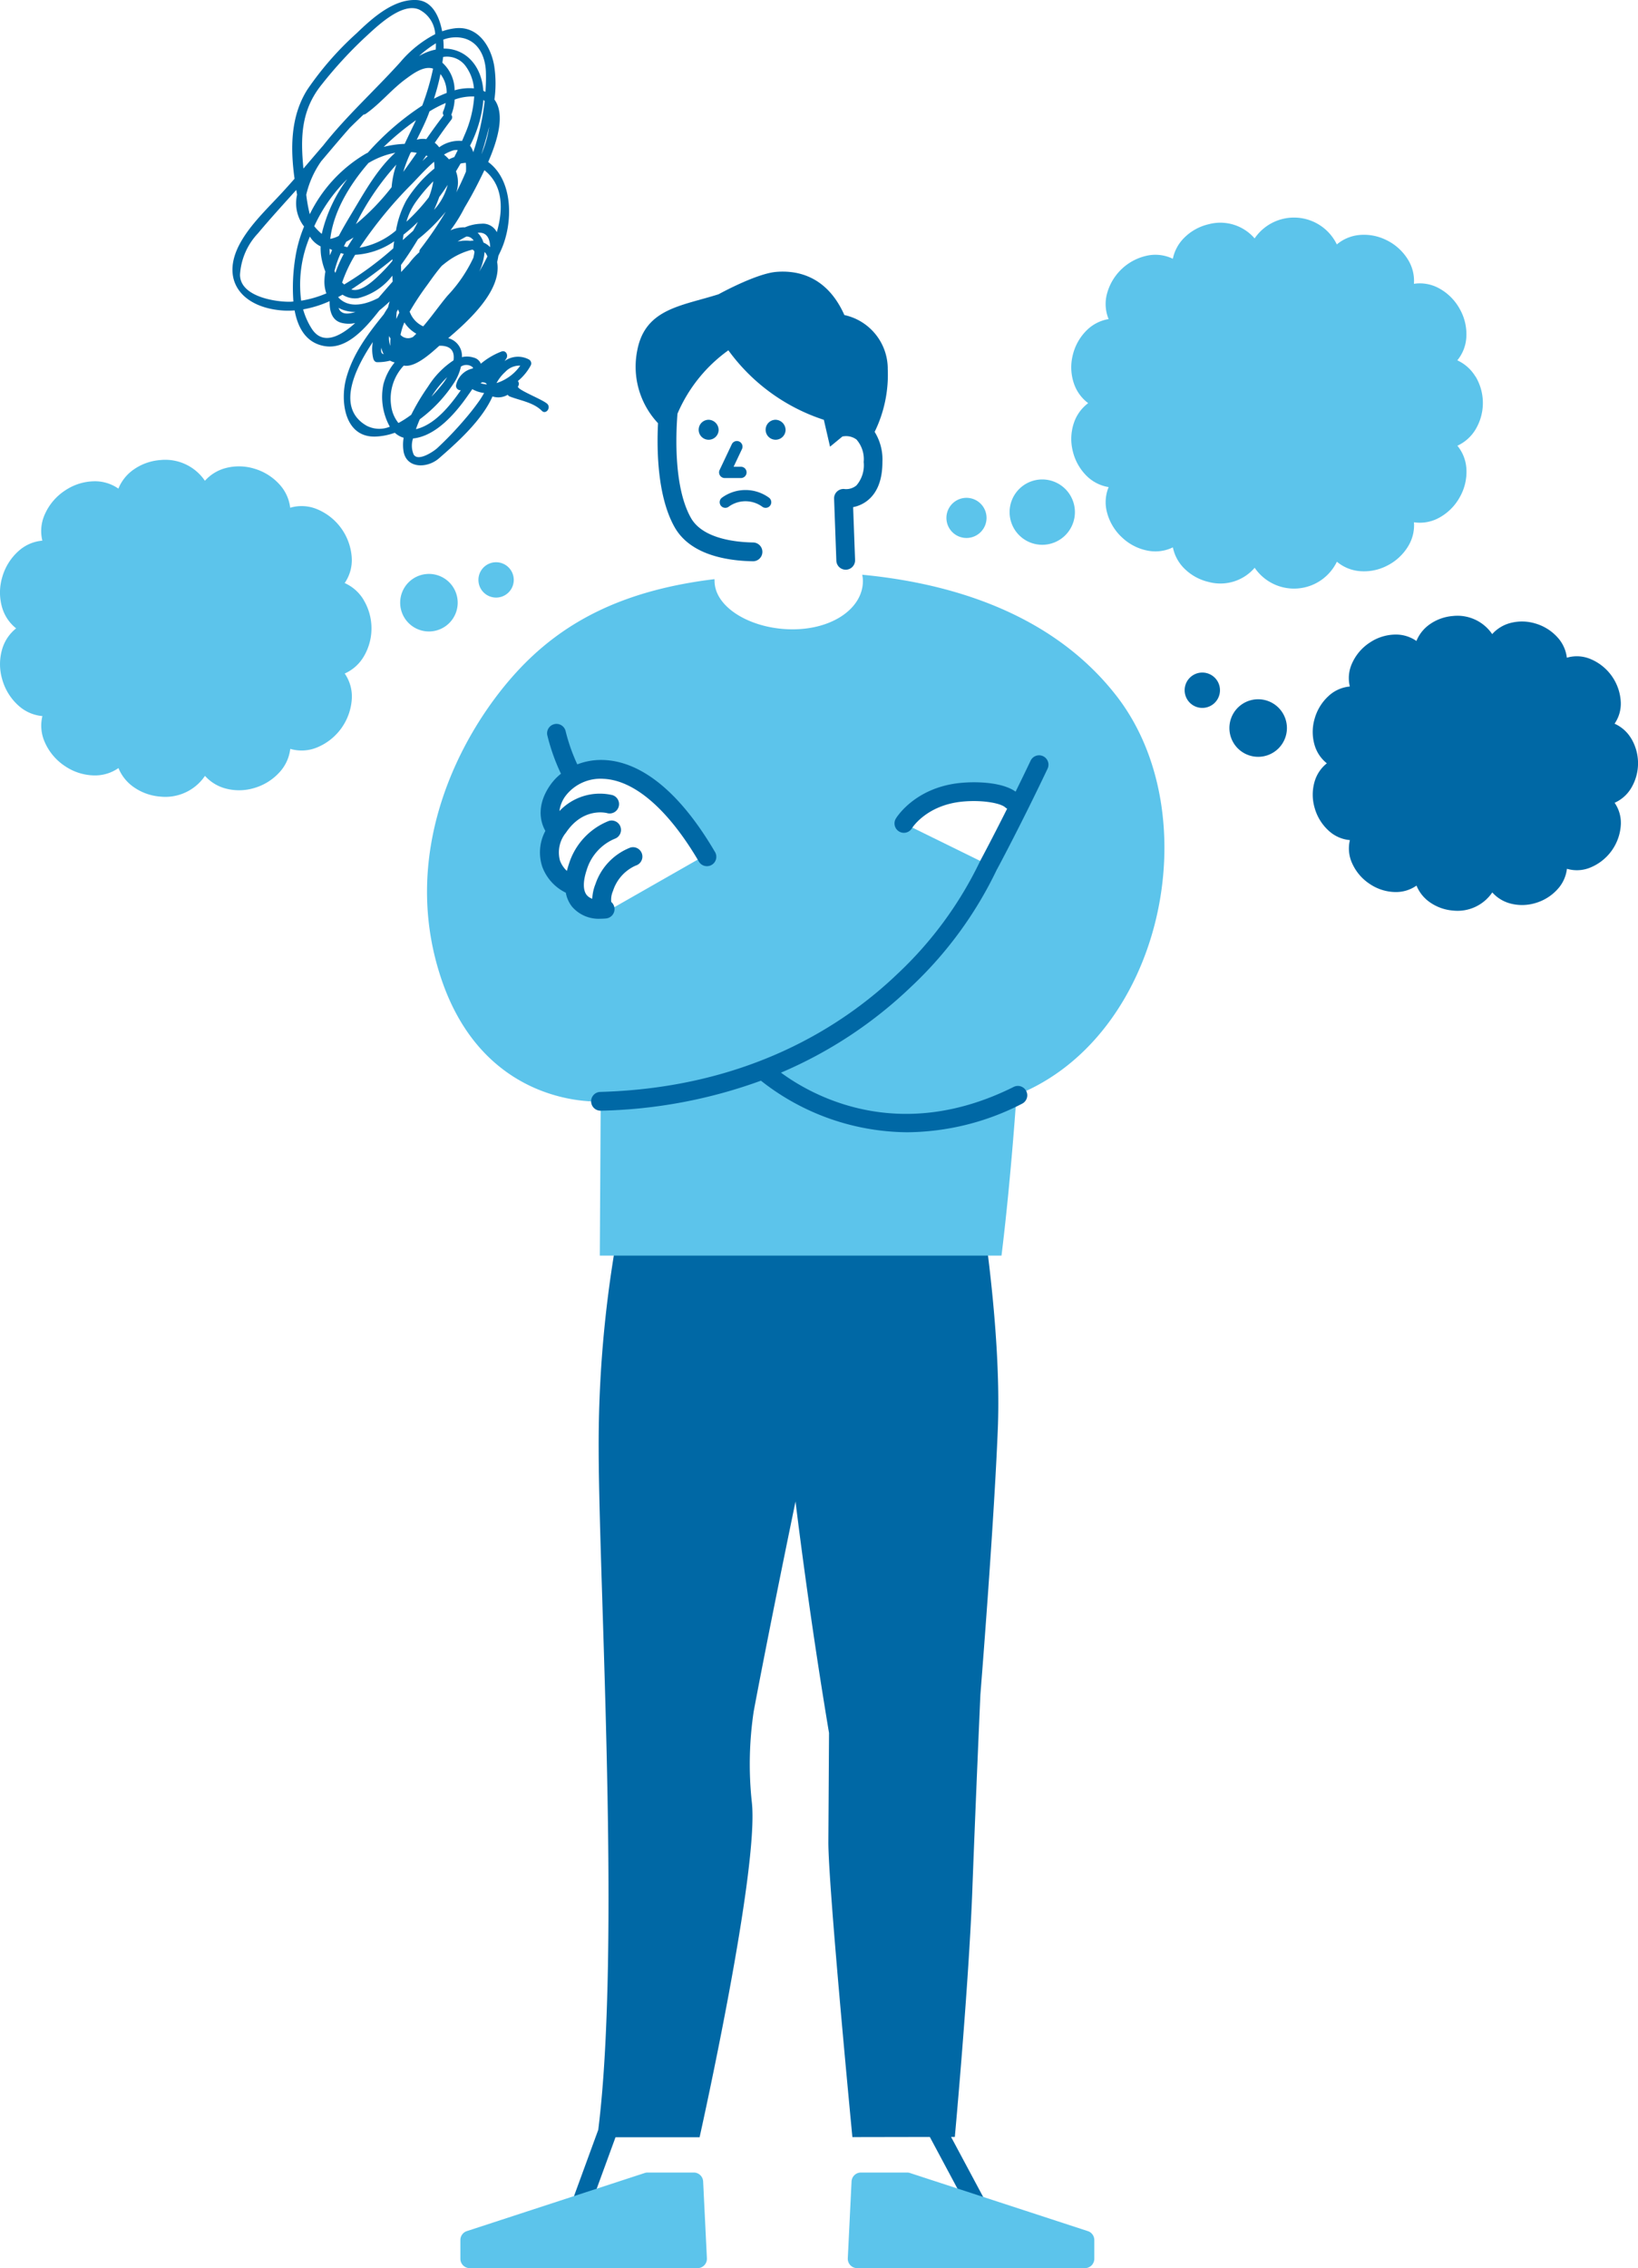 <svg xmlns="http://www.w3.org/2000/svg" width="218.2" height="302.009"><defs><clipPath id="a"><path data-name="長方形 1256" fill="none" d="M0 0h218.2v302.01H0z"/></clipPath></defs><g data-name="グループ 1493" clip-path="url(#a)"><path data-name="パス 463" d="M129.527 251.596c.484-12.8 1.074-25.978 1.074-25.978s1.793-22.286 2.32-35.365-2.246-29.731-2.246-29.731l-47.7.074a157.6 157.6 0 0 0-3.224 32.479c.038 18.175 2.963 66.314-.055 90.508l-3.968 10.846a1.25 1.25 0 1 0 2.348.858l3.918-10.71h11.2s8.038-35.944 6.945-44.725a47.472 47.472 0 0 1 .258-11.945s1.667-9.054 5.576-27.985c0 0 1.723 14.488 4.463 30.823l-.088 14.453c-.036 5.809 3.2 39.363 3.2 39.363l10.316-.019 6.271 11.72a1.25 1.25 0 0 0 2.2-1.18l-5.642-10.545h.5s1.853-20.144 2.335-32.94" fill="#0068a5"/><path data-name="パス 464" d="M148.702 92.627c-9.144-11.741-23.645-15.124-33.845-16.1a4.226 4.226 0 0 1 .092.832c0 3.555-3.922 6.437-9.379 6.437s-10.38-2.882-10.38-6.437c0-.247-.042-.007 0-.247-12.054 1.463-20.242 5.594-26.539 12.55-7.468 8.249-15.393 23.672-9.983 40.319 5.786 17.807 21.352 16.67 21.352 16.67l-.119 20.538h53.51c1.269-10.3 2-21.379 2-21.379 19.461-7.735 25.706-37.242 13.292-53.182m-67.879 28.744c-4.528-.031-4.237-2.8-4.237-2.8-5.451-3.418-2.7-7.613-2.7-7.613-1.713-8.531 4.346-9.822 10.029-7.644s10.109 10.529 10.109 10.529Zm50.708-6.267-11.119-5.462a13.189 13.189 0 0 1 9.729-4.226c2.437.058 3.964.134 5.094 1.148Z" fill="#5cc4eb"/><path data-name="パス 465" d="M92.413 289.279h-6.148a1.247 1.247 0 0 0-.388.062l-23.687 7.736a1.249 1.249 0 0 0-.862 1.188v2.494a1.25 1.25 0 0 0 1.25 1.25h30.34a1.25 1.25 0 0 0 1.249-1.312l-.5-10.23a1.25 1.25 0 0 0-1.249-1.188" fill="#5cc4eb"/><path data-name="パス 466" d="m144.909 297.077-23.687-7.736a1.252 1.252 0 0 0-.388-.062h-6.149a1.25 1.25 0 0 0-1.249 1.188l-.5 10.23a1.251 1.251 0 0 0 1.249 1.312h30.339a1.25 1.25 0 0 0 1.25-1.25v-2.494a1.249 1.249 0 0 0-.862-1.188" fill="#5cc4eb"/><path data-name="パス 467" d="M95.728 57.3a1.33 1.33 0 1 1-1.327-1.406 1.368 1.368 0 0 1 1.327 1.406" fill="#0068a5"/><path data-name="パス 468" d="M104.646 57.3a1.329 1.329 0 1 1-1.327-1.406 1.368 1.368 0 0 1 1.327 1.406" fill="#0068a5"/><path data-name="パス 469" d="M132.836 115.71c.312-.581 3.241-6.054 6.7-13.33a1.25 1.25 0 1 0-2.257-1.074 336.475 336.475 0 0 1-1.989 4.105c-1.668-1.2-4.908-1.39-7.284-1.168-6.087.57-8.566 4.583-8.669 4.753a1.25 1.25 0 0 0 2.143 1.289c.018-.031 1.917-3.1 6.759-3.553 2.609-.245 5.029.2 5.657.761a1.242 1.242 0 0 0 .268.182c-2.089 4.168-3.541 6.861-3.562 6.9-.01.018-.017.036-.026.054s-.02.039-.028.059a50.427 50.427 0 0 1-10.994 14.986c-7.17 6.867-19.857 15.167-39.576 15.717a1.25 1.25 0 0 0 .034 2.5h.035a66.159 66.159 0 0 0 21.318-3.995 31.782 31.782 0 0 0 19.522 6.866 33.894 33.894 0 0 0 15.264-3.8 1.25 1.25 0 0 0-1.117-2.237c-15.4 7.691-26.961 1.083-31-1.9a57.6 57.6 0 0 0 17.332-11.433 52.235 52.235 0 0 0 11.463-15.689" fill="#0068a5"/><path data-name="パス 470" d="M95.245 113.446c-5.765-9.839-11.2-12.09-14.743-12.246a8.832 8.832 0 0 0-3.6.577 24.056 24.056 0 0 1-1.553-4.417 1.25 1.25 0 0 0-2.437.558 26.636 26.636 0 0 0 1.814 5.107 7.253 7.253 0 0 0-1.376 1.438c-1.863 2.62-1.446 4.874-.7 6.172a6.066 6.066 0 0 0-.413 4.773 6.242 6.242 0 0 0 3.136 3.459 4.2 4.2 0 0 0 .823 1.851 4.672 4.672 0 0 0 3.812 1.612c.232 0 .471-.011.715-.034a1.253 1.253 0 0 0 .7-2.2v-.02a2.9 2.9 0 0 1 .24-1.456 5.516 5.516 0 0 1 3.024-3.368 1.25 1.25 0 0 0-.727-2.392 7.929 7.929 0 0 0-4.639 4.86 5.924 5.924 0 0 0-.425 1.948 1.6 1.6 0 0 1-.745-.5c-.5-.637-.5-1.814 0-3.316a6.56 6.56 0 0 1 3.724-4.164 1.25 1.25 0 0 0-.774-2.377 9.046 9.046 0 0 0-5.32 5.746c-.106.316-.192.617-.263.906a3.5 3.5 0 0 1-.925-1.379 4.143 4.143 0 0 1 .8-3.714c2.278-3.394 5.334-2.643 5.487-2.6a1.25 1.25 0 0 0 .679-2.406 7.406 7.406 0 0 0-7.037 2.132 4.266 4.266 0 0 1 .863-2.079 5.859 5.859 0 0 1 5.008-2.214c4.133.182 8.641 4.094 12.7 11.012a1.25 1.25 0 0 0 2.158-1.264" fill="#0068a5"/><path data-name="パス 471" d="M98.702 63.651h-2.163a.75.75 0 0 1-.678-1.071l1.622-3.427a.75.75 0 1 1 1.356.642l-1.115 2.356h.978a.75.75 0 1 1 0 1.5" fill="#0068a5"/><path data-name="パス 472" d="M96.62 67.62a.75.75 0 0 1-.416-1.375 5.319 5.319 0 0 1 6.262.044.75.75 0 0 1-.947 1.164 3.8 3.8 0 0 0-4.485.042.75.75 0 0 1-.415.125" fill="#0068a5"/><path data-name="パス 473" d="M52.597 57.626a2.92 2.92 0 0 0 1.172.662 5.684 5.684 0 0 0-.017 1.78c.381 2.349 3.157 2.323 4.722.962 2.456-2.134 5.733-5.07 7.132-8.244a2.477 2.477 0 0 0 2.03-.222.554.554 0 0 0 .262.227c1.436.556 3.152.781 4.281 1.911.534.536 1.257-.393.729-.922-.576-.576-4.163-1.934-3.9-2.331a.575.575 0 0 0-.022-.713 7.009 7.009 0 0 0 1.738-2.125.6.6 0 0 0-.313-.769 3.053 3.053 0 0 0-3.195.237c.08-.118.166-.23.24-.353.283-.468-.081-1.146-.676-.911a9.594 9.594 0 0 0-2.727 1.615 1.387 1.387 0 0 0-.962-.817 2.961 2.961 0 0 0-1.557-.06 2.447 2.447 0 0 0-1.829-2.526c2.805-2.383 7.1-6.334 6.537-10.036 0-.031-.013-.057-.018-.087.063-.275.122-.563.171-.856.144-.3.289-.6.421-.905 1.534-3.545 1.567-9.1-1.784-11.576 1.2-2.759 2.314-6.311.831-8.314a15.482 15.482 0 0 0-.038-4.531c-.455-2.6-2.176-5.314-5.208-4.954a8.208 8.208 0 0 0-1.719.4C58.523 2.16 57.566.131 55.544.008c-3.111-.189-5.981 2.44-8.06 4.439a41.685 41.685 0 0 0-6.554 7.5c-2.237 3.562-2.252 7.776-1.693 11.85a95.24 95.24 0 0 1-1.7 1.894c-1.906 2.063-4.2 4.219-5.554 6.7-2.788 5.1.467 8.682 5.905 8.966a11.135 11.135 0 0 0 1.358-.024c.439 2.356 1.561 4.355 4.025 4.755 2.888.468 5.3-2.248 7.274-4.763.475-.375.917-.77 1.317-1.142.018-.016.034-.034.051-.05a11.74 11.74 0 0 0-.225.81c-.2.3-.389.607-.569.917-2.1 2.588-4.116 5.239-5.008 8.539-.807 2.989-.239 7.888 3.948 7.731a8.6 8.6 0 0 0 2.536-.508m13.55-6.61v-.009a5.461 5.461 0 0 1 1.18-1.5 2.583 2.583 0 0 1 1.982-.819 6.125 6.125 0 0 1-3.166 2.325m-15.344-4.707a3.086 3.086 0 0 0 .315.862c-.27-.051-.412-.289-.322-.827 0-.012 0-.024.008-.035m1.031-1.563a3.139 3.139 0 0 0 .189.333 5.829 5.829 0 0 0-.02.984 2.8 2.8 0 0 1-.17-1.317m2.038-1.815a4.55 4.55 0 0 0 1.592 1.509c-.143.143-.283.288-.432.424a1.361 1.361 0 0 1-1.674-.269 9.218 9.218 0 0 1 .514-1.663m-.831-1.725c.052.147.1.293.161.434-.143.276-.279.555-.406.836a7.706 7.706 0 0 1 .058-.953c.061-.1.124-.211.188-.316m-7.967-1.614c0-.016.006-.033.009-.049q.278-.146.552-.3a3 3 0 0 0 2.1.457 8.246 8.246 0 0 0 4.535-2.989c.01.262.025.522.045.781q-.954 1.081-1.9 2.182c-1.668.872-3.363 1.217-4.626.5a2.806 2.806 0 0 1-.722-.581m11.723-21.063a2.933 2.933 0 0 0-1.269.08c.593-1.206 1.183-2.378 1.592-3.475l.109-.3c.142-.085.284-.174.424-.255a16.823 16.823 0 0 1 1.739-.862 5.628 5.628 0 0 1-.338 1.105.521.521 0 0 0 .055.534 89.278 89.278 0 0 0-2.312 3.177m2.716-6.151a15.379 15.379 0 0 0-1.694.766 29.764 29.764 0 0 0 .87-3.277 3.973 3.973 0 0 1 .823 2.511m-3.682-4.922a15.31 15.31 0 0 1 2.251-1.693c0 .274-.006.553-.023.835a6.846 6.846 0 0 0-1.636.552c-.2.1-.4.2-.592.306M45.393 33.7c.133.034.266.075.4.1a18.47 18.47 0 0 0-1.116 2.541c-.043-.082-.081-.167-.122-.251a13.568 13.568 0 0 1 .839-2.392m-1.442.3c0-.043-.014-.088-.017-.13a10.144 10.144 0 0 1-.027-.74c.109.056.219.109.328.158q-.151.354-.284.712m3.355-.071a10.1 10.1 0 0 0 5.2-1.793c-.043.307-.083.616-.115.932a43.629 43.629 0 0 1-6.544 4.817c-.094-.086-.189-.168-.275-.261a19.1 19.1 0 0 1 1.738-3.695m8.358-4.379c-.205.4-.419.8-.642 1.19-.443.4-.9.806-1.373 1.226.03-.241.061-.481.1-.722a21.721 21.721 0 0 0 1.913-1.694m-1.524-.03a8.645 8.645 0 0 1 1.215-2.576 22.183 22.183 0 0 1 2.361-2.8 10.019 10.019 0 0 1-.432 1.709c-.052.141-.112.282-.165.423a25.83 25.83 0 0 1-2.979 3.247m-6.24 3.462a56.5 56.5 0 0 1 6.962-8.492c.891-.907 1.872-2.034 2.959-2.955a6.842 6.842 0 0 1 .048.9 17.179 17.179 0 0 0-3.754 4.266 12.975 12.975 0 0 0-1.367 3.988 10.153 10.153 0 0 1-4.848 2.293m6.793-12.654c.041-.026.083-.056.122-.081.231.023.464.059.7.1-.592.85-1.189 1.7-1.8 2.536a19.944 19.944 0 0 1 .982-2.559m-2.531 4.6a31.222 31.222 0 0 1-4.76 4.921 34.732 34.732 0 0 1 5.391-7.929 12.074 12.074 0 0 0-.63 3.008m4.6-4.215c.068.026.138.049.206.078-.245.217-.475.433-.683.636l-.017.016.493-.73m-10.484 12.2-.037-.006a6.444 6.444 0 0 1-.432-.114c.1-.2.2-.4.306-.6.332-.178.657-.37.975-.572-.282.424-.557.853-.812 1.287m2.786-11.191a10.961 10.961 0 0 1 3.589-1.379c-2.266 2.013-4 5.053-5.408 7.409-.658 1.1-1.426 2.353-2.117 3.663a3.949 3.949 0 0 1-1.141.4c.417-3.529 2.446-7.052 5.078-10.09m-6.212 9.427a7.776 7.776 0 0 1-1-1.02 21.319 21.319 0 0 1 4.269-6.153c.039-.039.082-.076.122-.113a19.743 19.743 0 0 0-3.391 7.287m8.258-11.588a36.283 36.283 0 0 1 4.289-3.552c-.48 1.031-1.01 2.087-1.5 3.155a12.859 12.859 0 0 0-2.788.4m9.122.508a1.523 1.523 0 0 1 .738-.082q-.226.468-.467.934a7.432 7.432 0 0 0-.711.292 4.96 4.96 0 0 0-.657-.625 5.835 5.835 0 0 1 1.1-.52m1.811 1.622a7.079 7.079 0 0 1 .016 1.165q-.592 1.413-1.287 2.78a4.234 4.234 0 0 0 .088-2.4 4.832 4.832 0 0 0-.132-.417c.2-.337.405-.681.608-1.035a3.535 3.535 0 0 1 .708-.1m-4.239 6.262c.26-.565.495-1.14.7-1.72.4-.536.771-1.075 1.119-1.611a7.823 7.823 0 0 1-1.819 3.331m1.572.227a48.779 48.779 0 0 1-3.4 5 .548.548 0 0 0-.116.406 9.222 9.222 0 0 0-1.4 1.525c-.347.373-.693.746-1.032 1.12-.015-.317-.02-.634-.018-.95.741-1 1.383-2 1.891-2.823l.366-.595a23.562 23.562 0 0 0 3.708-3.679m-8.641 8.23c-.787.768-2.613 2.6-3.947 2.134a62.414 62.414 0 0 0 5.479-4.018c0 .074-.01.147-.012.221a22.51 22.51 0 0 1-1.52 1.663m-7.273 2.66a14.39 14.39 0 0 1-3.356.974 16.477 16.477 0 0 1 1.162-8.541 3.374 3.374 0 0 0 1.431 1.309 8.185 8.185 0 0 0 .058 1.2 9.292 9.292 0 0 0 .576 2.155 8.414 8.414 0 0 0-.125 1.1 4.7 4.7 0 0 0 .254 1.806m1.629 1.927a4.46 4.46 0 0 0 2.252.533c-1.049.359-1.958.345-2.252-.533m-4.723.2a14.8 14.8 0 0 0 3.53-1.095c-.027 1.264.28 2.55 1.58 2.887a3.982 3.982 0 0 0 1.825.027c-1.882 1.7-4.293 3.083-5.791.748a9.554 9.554 0 0 1-1.144-2.567m-.915-15.906c.036.213.073.423.111.636a5.059 5.059 0 0 0 .9 4.2c.01.013.021.023.03.036a18.262 18.262 0 0 0-1.169 4.158 25.055 25.055 0 0 0-.253 5.83c-.128.007-.255.026-.383.029-2.026.046-6.748-.69-6.729-3.62a8.786 8.786 0 0 1 2.385-5.482c1.649-1.974 3.389-3.868 5.107-5.783m3.355-3.859c1.23-1.454 2.478-2.942 3.767-4.4.616-.612 1.237-1.206 1.842-1.782a.555.555 0 0 0 .3-.1c1.927-1.347 3.419-3.237 5.318-4.63.907-.665 2.409-1.813 3.644-1.38a32.707 32.707 0 0 1-1.377 4.743l-.071.178A35.939 35.939 0 0 0 49 20.328c-.1.049-.2.1-.293.15a19.005 19.005 0 0 0-7.442 8.05 20.526 20.526 0 0 1-.47-2.6 12.719 12.719 0 0 1 2.02-4.495m15.16-16.886a15.314 15.314 0 0 0-4.634 3.71c-3.337 3.71-7.154 7.148-10.245 11.061-.013.016-.025.034-.038.048-.884 1.022-1.758 2.052-2.639 3.076-.383-4.027-.373-7.732 2.458-11.214a56.613 56.613 0 0 1 5.692-6.2c1.5-1.37 4.936-4.8 7.275-3.748a3.9 3.9 0 0 1 2.131 3.267m6.41 7.553a8.34 8.34 0 0 0-.131-1.019c-.579-2.913-2.643-4.641-5.153-4.609 0-.365-.013-.769-.051-1.19a4.6 4.6 0 0 1 1.07-.274c3.021-.359 4.526 1.9 4.608 4.591.028.88 0 1.757-.058 2.632-.093-.051-.19-.089-.285-.131m-1.251-.333a6.989 6.989 0 0 0-2.576.259 4.982 4.982 0 0 0-1.63-3.676c.035-.255.076-.508.1-.765a3.078 3.078 0 0 1 3.023 1.248 5.815 5.815 0 0 1 1.083 2.934m.991 8.787c.356-1.161.725-2.4 1.042-3.677a15.088 15.088 0 0 1-1.042 3.677m-1.082-.285a2.665 2.665 0 0 0-.43-.875 16.444 16.444 0 0 0 1.78-6.091 1.6 1.6 0 0 1 .169.16 32.434 32.434 0 0 1-1.519 6.806m-4.54-.657a2.92 2.92 0 0 0-.59-.6c.731-1.07 1.456-2.1 2.193-3.055a.54.54 0 0 0 .011-.678s0 0 .006-.009a6.328 6.328 0 0 0 .44-2.01 6.84 6.84 0 0 1 2.607-.409 15.084 15.084 0 0 1-1.265 5.085q-.173.415-.356.83a4.52 4.52 0 0 0-3.045.848m5.9 12.683a2.925 2.925 0 0 0-.19-.486 3.24 3.24 0 0 0-.583-.819c1.207-.125 1.638.771 1.663 1.918a2.731 2.731 0 0 0-.89-.613m-4.4-1.621a20.312 20.312 0 0 0 1.884-3.037 50.674 50.674 0 0 0 1.8-3.269c.231-.46.525-1.044.839-1.706 2.5 1.973 2.537 5.179 1.654 8.251a2.066 2.066 0 0 0-2.066-1.123 5.894 5.894 0 0 0-2.172.475 4.4 4.4 0 0 0-1.942.408m3.09 1.369a4.44 4.44 0 0 0-.449.027 5.686 5.686 0 0 0-1.361.029 2.535 2.535 0 0 0-.328.068 11.922 11.922 0 0 1 1.195-.679 1.1 1.1 0 0 1 .944.555m.746 4.13a7.56 7.56 0 0 0 .709-2.627 1.465 1.465 0 0 1 .377.609c-.349.723-.719 1.4-1.086 2.018m-9.209 5.467c-.023-.047-.038-.1-.059-.144a37.85 37.85 0 0 1 2.338-3.544c.608-.85 1.234-1.742 1.934-2.551.283-.233.544-.438.765-.6a9.393 9.393 0 0 1 3.319-1.565.4.4 0 0 1 .278.312 9.279 9.279 0 0 1-.143.767 19.152 19.152 0 0 1-3.438 5.045c-1.1 1.308-2.107 2.774-3.246 4.093a3.367 3.367 0 0 1-1.748-1.814m5.782 6.343a11.465 11.465 0 0 0-3.394 3.5 29.367 29.367 0 0 0-2.235 3.741 13.07 13.07 0 0 1-1.706 1.1 4.546 4.546 0 0 1-.964-2.267 6.437 6.437 0 0 1 1.673-5.379c1.52.294 3.585-1.609 4.733-2.637a2.8 2.8 0 0 1 .876.084c.935.252 1.144 1.007 1.017 1.865m-.841 2.214a7.144 7.144 0 0 1-.491.756 22.587 22.587 0 0 1-1.6 1.853 13.9 13.9 0 0 1 2.1-2.608m4.432.816c.068-.038.135-.078.2-.117q.533 0 .637.279a3.049 3.049 0 0 1-.839-.165m-3.26.273a.588.588 0 0 0 .638.666c-1.439 2.078-3.446 4.538-5.862 5.16-.04.01-.079.014-.119.023.154-.434.328-.871.513-1.311a18.815 18.815 0 0 0 4.657-5 6.542 6.542 0 0 0 .826-2.019 1.321 1.321 0 0 1 1.543.069.215.215 0 0 1 .052.178 2.886 2.886 0 0 0-2.247 2.234m-5.729 7.092c3.046-.31 5.658-3.356 7.282-5.688.154-.221.377-.528.614-.88a4.045 4.045 0 0 0 1.573.509 11.947 11.947 0 0 1-.708 1.132 32.093 32.093 0 0 1-1.88 2.389 45.467 45.467 0 0 1-3.66 3.828c-.505.458-2.555 1.835-3.137.847a3 3 0 0 1-.083-2.138m-6.08-1.639c-3.833-2.089-2.3-6.7.723-11.2a5.312 5.312 0 0 0 .051 2.167c.059.237.218.505.5.513a6.369 6.369 0 0 0 1.738-.2 2.617 2.617 0 0 0 .62.237 7.585 7.585 0 0 0-1.5 2.914 8.213 8.213 0 0 0 .855 5.643 3.649 3.649 0 0 1-2.99-.082" fill="#0068a5"/><path data-name="パス 474" d="M196.554 50.151a5.5 5.5 0 0 0-2.423-2.171 5.321 5.321 0 0 0 1.2-3.06 6.8 6.8 0 0 0-.88-3.786 6.912 6.912 0 0 0-2.8-2.771 5.3 5.3 0 0 0-3.3-.573 5.361 5.361 0 0 0-.8-3.233 6.893 6.893 0 0 0-2.846-2.578 6.661 6.661 0 0 0-3.666-.683 5.428 5.428 0 0 0-2.957 1.25 6.343 6.343 0 0 0-10.953-.8 6.022 6.022 0 0 0-6.135-1.885 6.746 6.746 0 0 0-3.195 1.752 5.484 5.484 0 0 0-1.564 2.845 5.317 5.317 0 0 0-3.261-.452 7.052 7.052 0 0 0-5.521 5.144 5.272 5.272 0 0 0 .227 3.337 5.385 5.385 0 0 0-2.952 1.527 6.875 6.875 0 0 0-1.841 3.347 6.668 6.668 0 0 0 .177 3.719 5.43 5.43 0 0 0 1.894 2.6 5.433 5.433 0 0 0-1.892 2.6 6.672 6.672 0 0 0-.176 3.72 6.879 6.879 0 0 0 1.841 3.346 5.386 5.386 0 0 0 2.951 1.512 5.279 5.279 0 0 0-.226 3.336 6.893 6.893 0 0 0 2.032 3.388 6.813 6.813 0 0 0 3.488 1.755 5.313 5.313 0 0 0 3.264-.455 5.5 5.5 0 0 0 1.562 2.855 6.75 6.75 0 0 0 3.2 1.752 6.019 6.019 0 0 0 6.135-1.888 6.342 6.342 0 0 0 10.952-.809 5.428 5.428 0 0 0 2.956 1.247 6.66 6.66 0 0 0 3.666-.684 6.891 6.891 0 0 0 2.844-2.577 5.359 5.359 0 0 0 .8-3.236 5.3 5.3 0 0 0 3.3-.574 6.907 6.907 0 0 0 2.805-2.773 6.8 6.8 0 0 0 .88-3.785 5.32 5.32 0 0 0-1.2-3.061 5.506 5.506 0 0 0 2.422-2.171 6.86 6.86 0 0 0 0-7.043" fill="#5cc4eb"/><path data-name="パス 475" d="M143.19 68.19a4.35 4.35 0 1 1-4.351-4.35 4.35 4.35 0 0 1 4.351 4.35" fill="#5cc4eb"/><path data-name="パス 476" d="M131.418 68.96a2.672 2.672 0 1 1-2.671-2.672 2.672 2.672 0 0 1 2.671 2.672" fill="#5cc4eb"/><path data-name="パス 477" d="M217.298 98.339a4.89 4.89 0 0 0-2.22-1.977 4.7 4.7 0 0 0 .827-2.9 6.557 6.557 0 0 0-4.144-5.755 4.686 4.686 0 0 0-3.039-.13 4.848 4.848 0 0 0-1.255-2.724 6.371 6.371 0 0 0-2.934-1.832 6.115 6.115 0 0 0-3.327-.069 4.912 4.912 0 0 0-2.43 1.483 5.588 5.588 0 0 0-5.216-2.415 6.2 6.2 0 0 0-3.056 1.077 5 5 0 0 0-1.821 2.251 4.767 4.767 0 0 0-2.813-.855 6.251 6.251 0 0 0-3.4 1.069 6.415 6.415 0 0 0-2.377 2.8 4.7 4.7 0 0 0-.279 3.049 4.76 4.76 0 0 0-2.794 1.227 6.435 6.435 0 0 0-1.9 3.075 6.215 6.215 0 0 0 0 3.5 4.815 4.815 0 0 0 1.631 2.424 4.824 4.824 0 0 0-1.629 2.424 6.224 6.224 0 0 0 0 3.5 6.425 6.425 0 0 0 1.9 3.073 4.758 4.758 0 0 0 2.8 1.227 4.714 4.714 0 0 0 .281 3.048 6.419 6.419 0 0 0 2.377 2.8 6.245 6.245 0 0 0 3.4 1.069 4.764 4.764 0 0 0 2.814-.858 5 5 0 0 0 1.822 2.248 6.208 6.208 0 0 0 3.056 1.077 5.586 5.586 0 0 0 5.216-2.417 4.919 4.919 0 0 0 2.43 1.481 6.123 6.123 0 0 0 3.328-.069 6.369 6.369 0 0 0 2.933-1.833 4.852 4.852 0 0 0 1.254-2.727 4.692 4.692 0 0 0 3.037-.131 6.563 6.563 0 0 0 4.144-5.756 4.708 4.708 0 0 0-.829-2.9 4.892 4.892 0 0 0 2.217-1.977 6.447 6.447 0 0 0 0-6.579" fill="#0068a5"/><path data-name="パス 478" d="M171.432 96.94a3.831 3.831 0 1 1-3.831-3.831 3.831 3.831 0 0 1 3.831 3.831" fill="#0068a5"/><path data-name="パス 479" d="M162.514 91.906a2.353 2.353 0 1 1-2.353-2.353 2.353 2.353 0 0 1 2.353 2.353" fill="#0068a5"/><path data-name="パス 480" d="M48.45 79.892a5.575 5.575 0 0 0-2.536-2.257 5.369 5.369 0 0 0 .946-3.307 7.494 7.494 0 0 0-4.733-6.573 5.356 5.356 0 0 0-3.47-.149 5.536 5.536 0 0 0-1.433-3.111 7.278 7.278 0 0 0-3.351-2.093 6.982 6.982 0 0 0-3.8-.08 5.613 5.613 0 0 0-2.776 1.694 6.381 6.381 0 0 0-5.957-2.757 7.075 7.075 0 0 0-3.49 1.23 5.712 5.712 0 0 0-2.08 2.571 5.444 5.444 0 0 0-3.213-.977 7.143 7.143 0 0 0-3.882 1.222 7.322 7.322 0 0 0-2.714 3.2 5.375 5.375 0 0 0-.319 3.483 5.436 5.436 0 0 0-3.19 1.4 7.342 7.342 0 0 0-2.167 3.511 7.111 7.111 0 0 0 0 4 5.512 5.512 0 0 0 1.864 2.769 5.511 5.511 0 0 0-1.86 2.769 7.1 7.1 0 0 0 0 4 7.337 7.337 0 0 0 2.167 3.51 5.431 5.431 0 0 0 3.192 1.4 5.379 5.379 0 0 0 .321 3.481 7.323 7.323 0 0 0 2.715 3.2 7.132 7.132 0 0 0 3.882 1.221 5.447 5.447 0 0 0 3.214-.979 5.713 5.713 0 0 0 2.08 2.568 7.087 7.087 0 0 0 3.49 1.23 6.379 6.379 0 0 0 5.957-2.76A5.615 5.615 0 0 0 30.083 105a6.983 6.983 0 0 0 3.8-.079 7.278 7.278 0 0 0 3.351-2.093 5.535 5.535 0 0 0 1.432-3.114 5.359 5.359 0 0 0 3.469-.15 7.492 7.492 0 0 0 4.733-6.574 5.373 5.373 0 0 0-.947-3.309 5.583 5.583 0 0 0 2.533-2.257 7.359 7.359 0 0 0 0-7.514" fill="#5cc4eb"/><path data-name="パス 481" d="M53.308 80.25a3.831 3.831 0 1 0 3.831-3.831 3.831 3.831 0 0 0-3.831 3.831" fill="#5cc4eb"/><path data-name="パス 482" d="M63.732 77.216a2.353 2.353 0 1 0 2.352-2.353 2.352 2.352 0 0 0-2.352 2.353" fill="#5cc4eb"/><path data-name="パス 483" d="M118.259 49.049a7.332 7.332 0 0 0-5.779-7.1c-2.355-5.285-6.376-5.975-9.081-5.745-2.685.227-7.6 2.936-7.674 2.976-4.913 1.566-9.766 1.891-10.832 7.463a10.982 10.982 0 0 0 2.763 9.709c-.183 3.7-.062 9.8 2.2 13.824 2.049 3.646 6.8 4.49 10.419 4.557h.023a1.25 1.25 0 0 0 .022-2.5c-2.43-.045-6.738-.531-8.286-3.282-2.245-3.993-2.026-10.792-1.786-13.867a20.089 20.089 0 0 1 6.779-8.441 25.457 25.457 0 0 0 12.718 9.257l.826 3.577 1.661-1.367a1.207 1.207 0 0 0 .173-.019 2.331 2.331 0 0 1 1.69.435 3.981 3.981 0 0 1 .958 2.991 4.122 4.122 0 0 1-.964 3.117 2.135 2.135 0 0 1-1.541.488 1.25 1.25 0 0 0-1.438 1.282l.3 8.253a1.25 1.25 0 0 0 1.248 1.2h.047a1.25 1.25 0 0 0 1.2-1.3l-.258-7.03a4.441 4.441 0 0 0 2.045-.987c1.231-1.057 1.855-2.75 1.855-5.031a6.972 6.972 0 0 0-1.034-4.006 17.3 17.3 0 0 0 1.741-8.458" fill="#0068a5"/></g></svg>